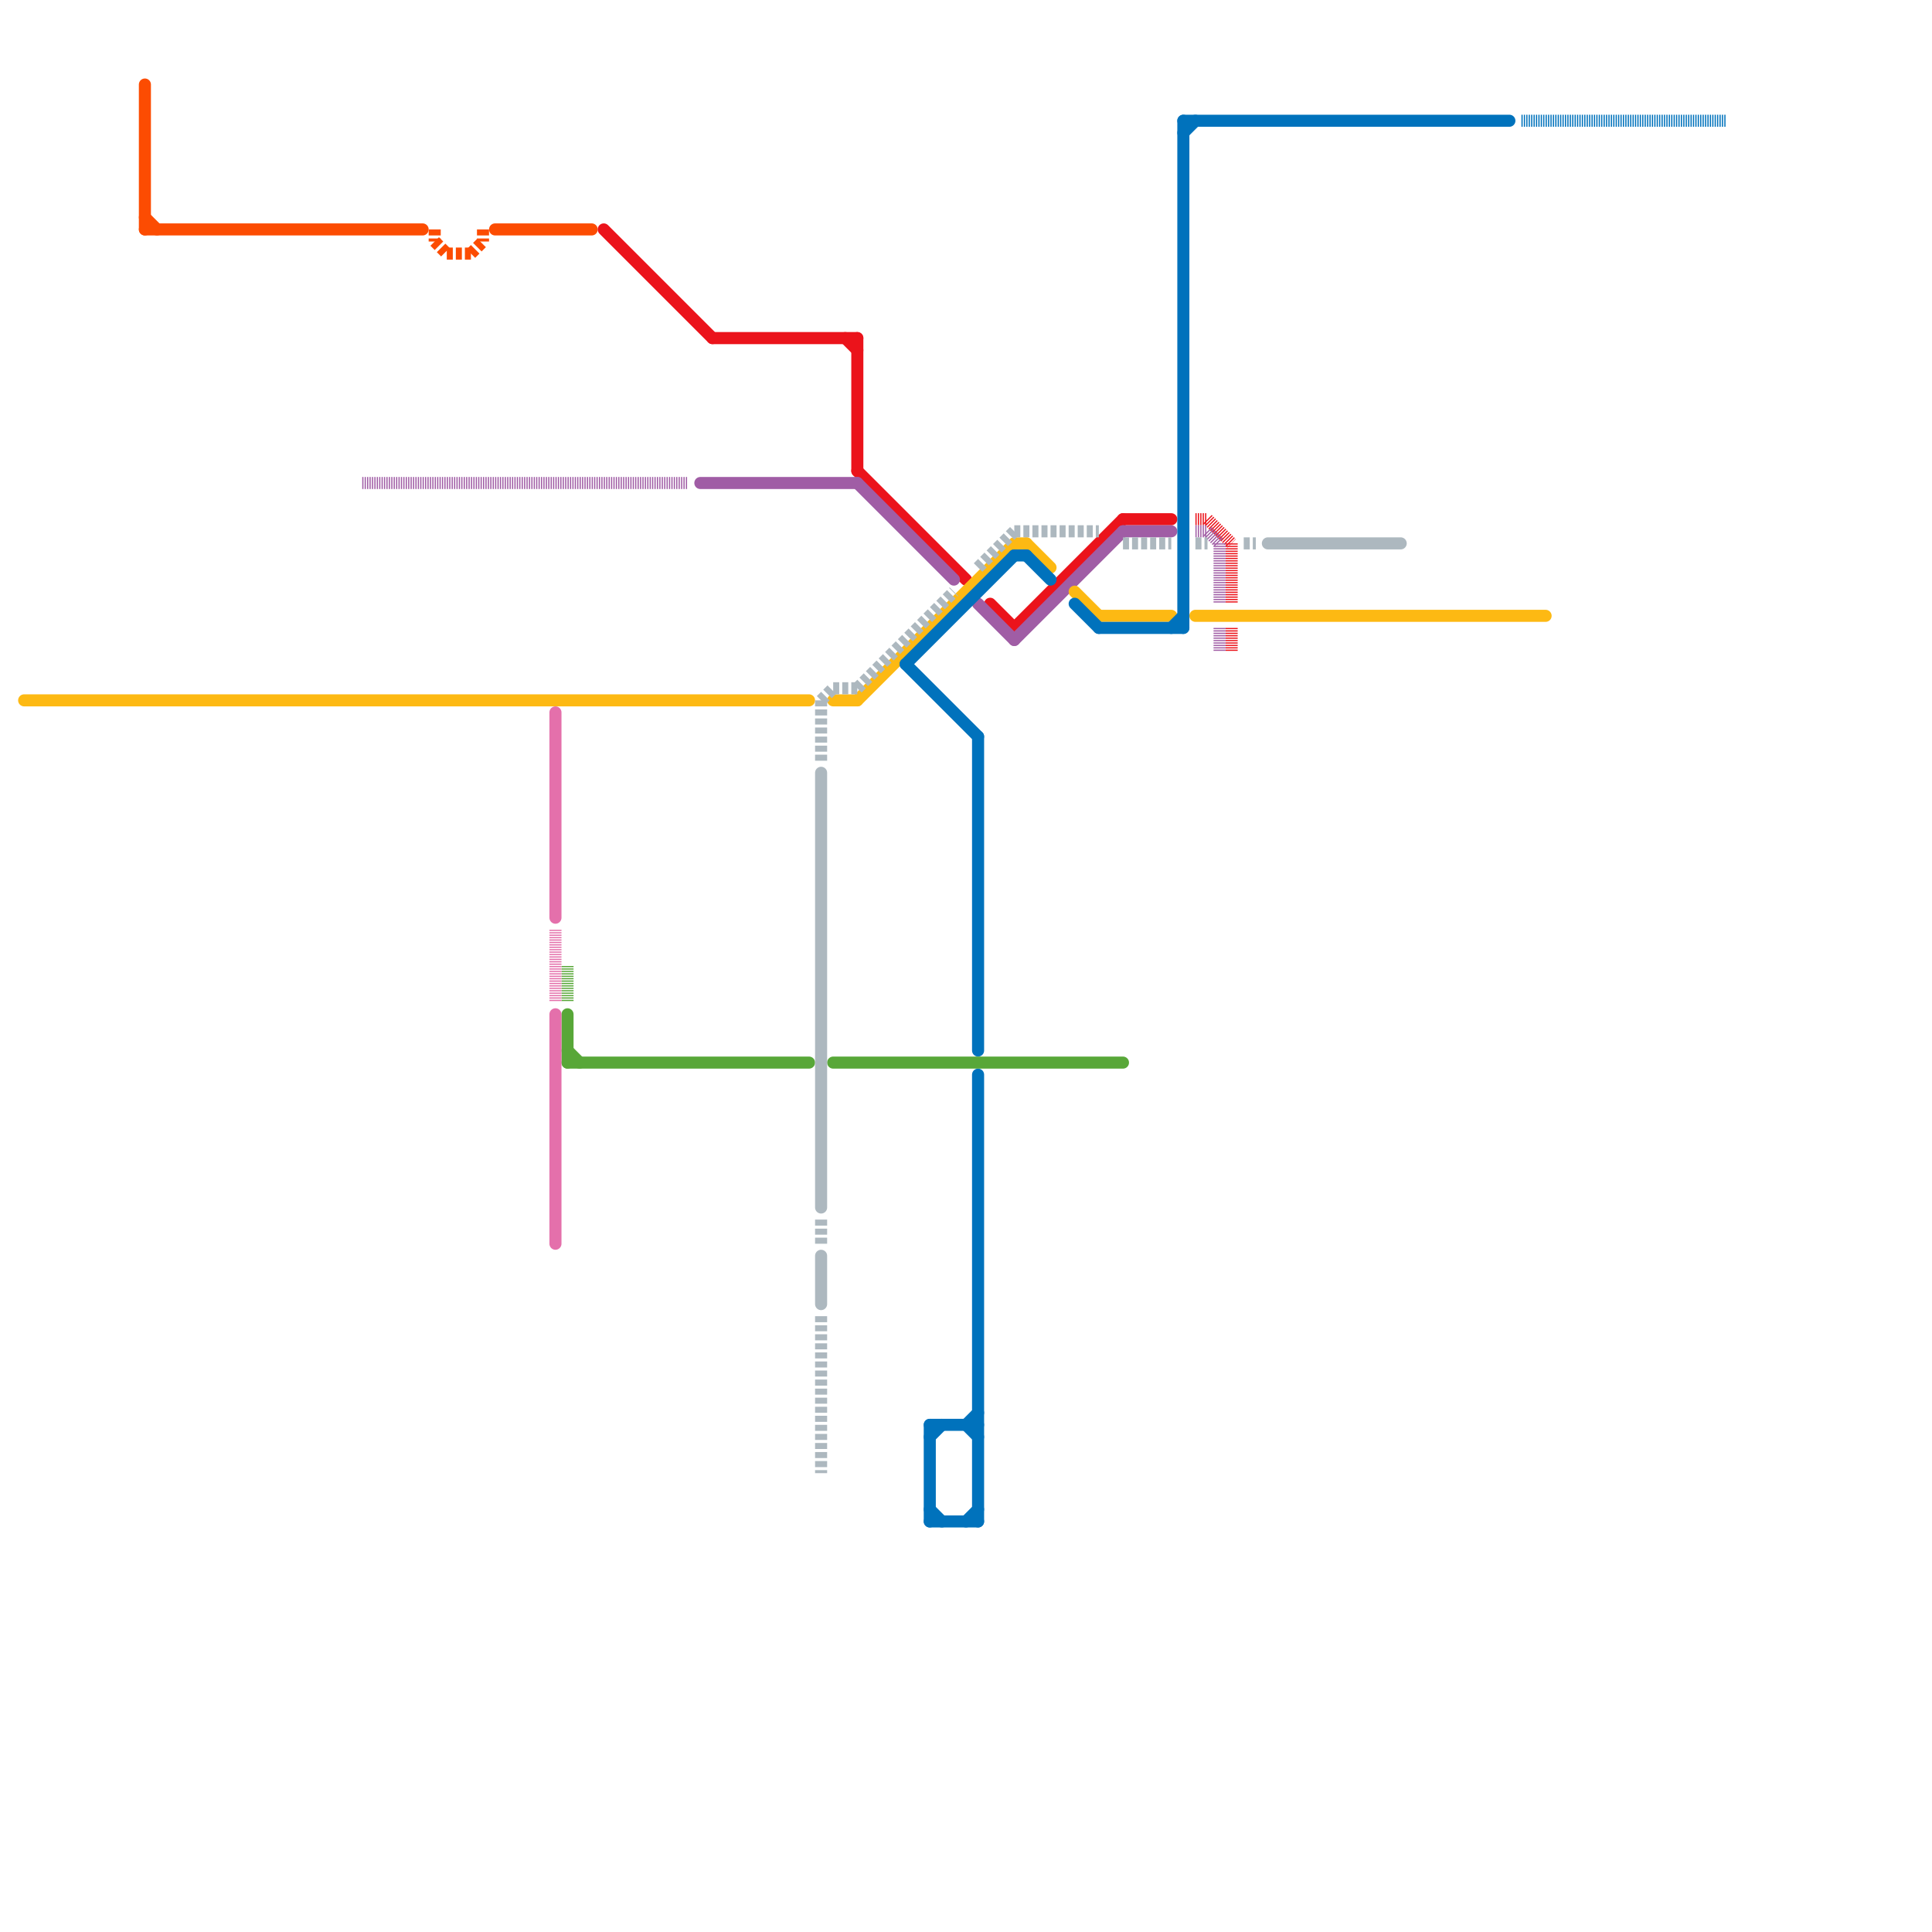 
<svg version="1.1" xmlns="http://www.w3.org/2000/svg" viewBox="0 0 160 160">
<style>text { font: 1px Helvetica; font-weight: 600; white-space: pre; dominant-baseline: central; } line { stroke-width: 1; fill: none; stroke-linecap: round; stroke-linejoin: round; } .c0 { stroke: #fc4c02 } .c1 { stroke: #eb131b } .c2 { stroke: #a05da5 } .c3 { stroke: #fdb913 } .c4 { stroke: #0072bc } .c5 { stroke: #58a738 } .c6 { stroke: #e470ab } .c7 { stroke: #adb8bf } .w1 { stroke-width: 1; }.l3 { stroke-dasharray: .5 .25; stroke-linecap: butt; }.l5 { stroke-dasharray: .1 .1; stroke-linecap: butt; }</style><defs></defs><line class="c0 " x1="12" y1="19" x2="35" y2="19"/><line class="c0 " x1="12" y1="18" x2="13" y2="19"/><line class="c0 " x1="12" y1="7" x2="12" y2="19"/><line class="c0 " x1="41" y1="19" x2="49" y2="19"/><line class="c0 l3" x1="40" y1="19" x2="40" y2="20"/><line class="c0 l3" x1="39" y1="21" x2="40" y2="20"/><line class="c0 l3" x1="36" y1="20" x2="37" y2="21"/><line class="c0 l3" x1="36" y1="19" x2="36" y2="20"/><line class="c0 l3" x1="37" y1="21" x2="39" y2="21"/><line class="c1 " x1="50" y1="19" x2="59" y2="28"/><line class="c1 " x1="70" y1="28" x2="71" y2="29"/><line class="c1 " x1="93" y1="43" x2="97" y2="43"/><line class="c1 " x1="71" y1="39" x2="80" y2="48"/><line class="c1 " x1="82" y1="50" x2="84" y2="52"/><line class="c1 " x1="71" y1="28" x2="71" y2="39"/><line class="c1 " x1="59" y1="28" x2="71" y2="28"/><line class="c1 " x1="84" y1="52" x2="93" y2="43"/><line class="c1 l5" x1="99" y1="43" x2="100" y2="43"/><line class="c1 l5" x1="102" y1="52" x2="102" y2="54"/><line class="c1 l5" x1="102" y1="45" x2="102" y2="50"/><line class="c1 l5" x1="100" y1="43" x2="102" y2="45"/><line class="c2 " x1="81" y1="50" x2="84" y2="53"/><line class="c2 " x1="58" y1="40" x2="71" y2="40"/><line class="c2 " x1="71" y1="40" x2="79" y2="48"/><line class="c2 " x1="93" y1="44" x2="97" y2="44"/><line class="c2 " x1="84" y1="53" x2="93" y2="44"/><line class="c2 l5" x1="100" y1="44" x2="101" y2="45"/><line class="c2 l5" x1="30" y1="40" x2="57" y2="40"/><line class="c2 l5" x1="101" y1="45" x2="101" y2="50"/><line class="c2 l5" x1="101" y1="52" x2="101" y2="54"/><line class="c2 l5" x1="99" y1="44" x2="100" y2="44"/><line class="c3 " x1="85" y1="45" x2="87" y2="47"/><line class="c3 " x1="89" y1="49" x2="91" y2="51"/><line class="c3 " x1="71" y1="58" x2="84" y2="45"/><line class="c3 " x1="69" y1="58" x2="71" y2="58"/><line class="c3 " x1="84" y1="45" x2="85" y2="45"/><line class="c3 " x1="91" y1="51" x2="97" y2="51"/><line class="c3 " x1="99" y1="51" x2="128" y2="51"/><line class="c3 " x1="2" y1="58" x2="67" y2="58"/><line class="c4 " x1="80" y1="118" x2="81" y2="119"/><line class="c4 " x1="77" y1="126" x2="81" y2="126"/><line class="c4 " x1="75" y1="55" x2="81" y2="61"/><line class="c4 " x1="98" y1="10" x2="125" y2="10"/><line class="c4 " x1="80" y1="126" x2="81" y2="125"/><line class="c4 " x1="77" y1="125" x2="78" y2="126"/><line class="c4 " x1="77" y1="118" x2="81" y2="118"/><line class="c4 " x1="75" y1="55" x2="84" y2="46"/><line class="c4 " x1="89" y1="50" x2="91" y2="52"/><line class="c4 " x1="77" y1="118" x2="77" y2="126"/><line class="c4 " x1="85" y1="46" x2="87" y2="48"/><line class="c4 " x1="80" y1="118" x2="81" y2="117"/><line class="c4 " x1="91" y1="52" x2="98" y2="52"/><line class="c4 " x1="81" y1="61" x2="81" y2="87"/><line class="c4 " x1="84" y1="46" x2="85" y2="46"/><line class="c4 " x1="98" y1="11" x2="99" y2="10"/><line class="c4 " x1="97" y1="52" x2="98" y2="51"/><line class="c4 " x1="81" y1="89" x2="81" y2="126"/><line class="c4 " x1="98" y1="10" x2="98" y2="52"/><line class="c4 " x1="77" y1="119" x2="78" y2="118"/><line class="c4 l5" x1="126" y1="10" x2="143" y2="10"/><line class="c5 " x1="69" y1="88" x2="93" y2="88"/><line class="c5 " x1="47" y1="84" x2="47" y2="88"/><line class="c5 " x1="47" y1="87" x2="48" y2="88"/><line class="c5 " x1="47" y1="88" x2="67" y2="88"/><line class="c5 l5" x1="47" y1="80" x2="47" y2="83"/><line class="c6 " x1="46" y1="84" x2="46" y2="103"/><line class="c6 " x1="46" y1="59" x2="46" y2="76"/><line class="c6 l5" x1="46" y1="77" x2="46" y2="83"/><line class="c7 " x1="68" y1="104" x2="68" y2="108"/><line class="c7 " x1="105" y1="45" x2="116" y2="45"/><line class="c7 " x1="68" y1="64" x2="68" y2="100"/><line class="c7 l3" x1="84" y1="44" x2="91" y2="44"/><line class="c7 l3" x1="68" y1="58" x2="69" y2="57"/><line class="c7 l3" x1="68" y1="101" x2="68" y2="103"/><line class="c7 l3" x1="99" y1="45" x2="100" y2="45"/><line class="c7 l3" x1="69" y1="57" x2="71" y2="57"/><line class="c7 l3" x1="68" y1="58" x2="68" y2="63"/><line class="c7 l3" x1="103" y1="45" x2="104" y2="45"/><line class="c7 l3" x1="71" y1="57" x2="79" y2="49"/><line class="c7 l3" x1="93" y1="45" x2="97" y2="45"/><line class="c7 l3" x1="68" y1="109" x2="68" y2="122"/><line class="c7 l3" x1="81" y1="47" x2="84" y2="44"/>
</svg>
